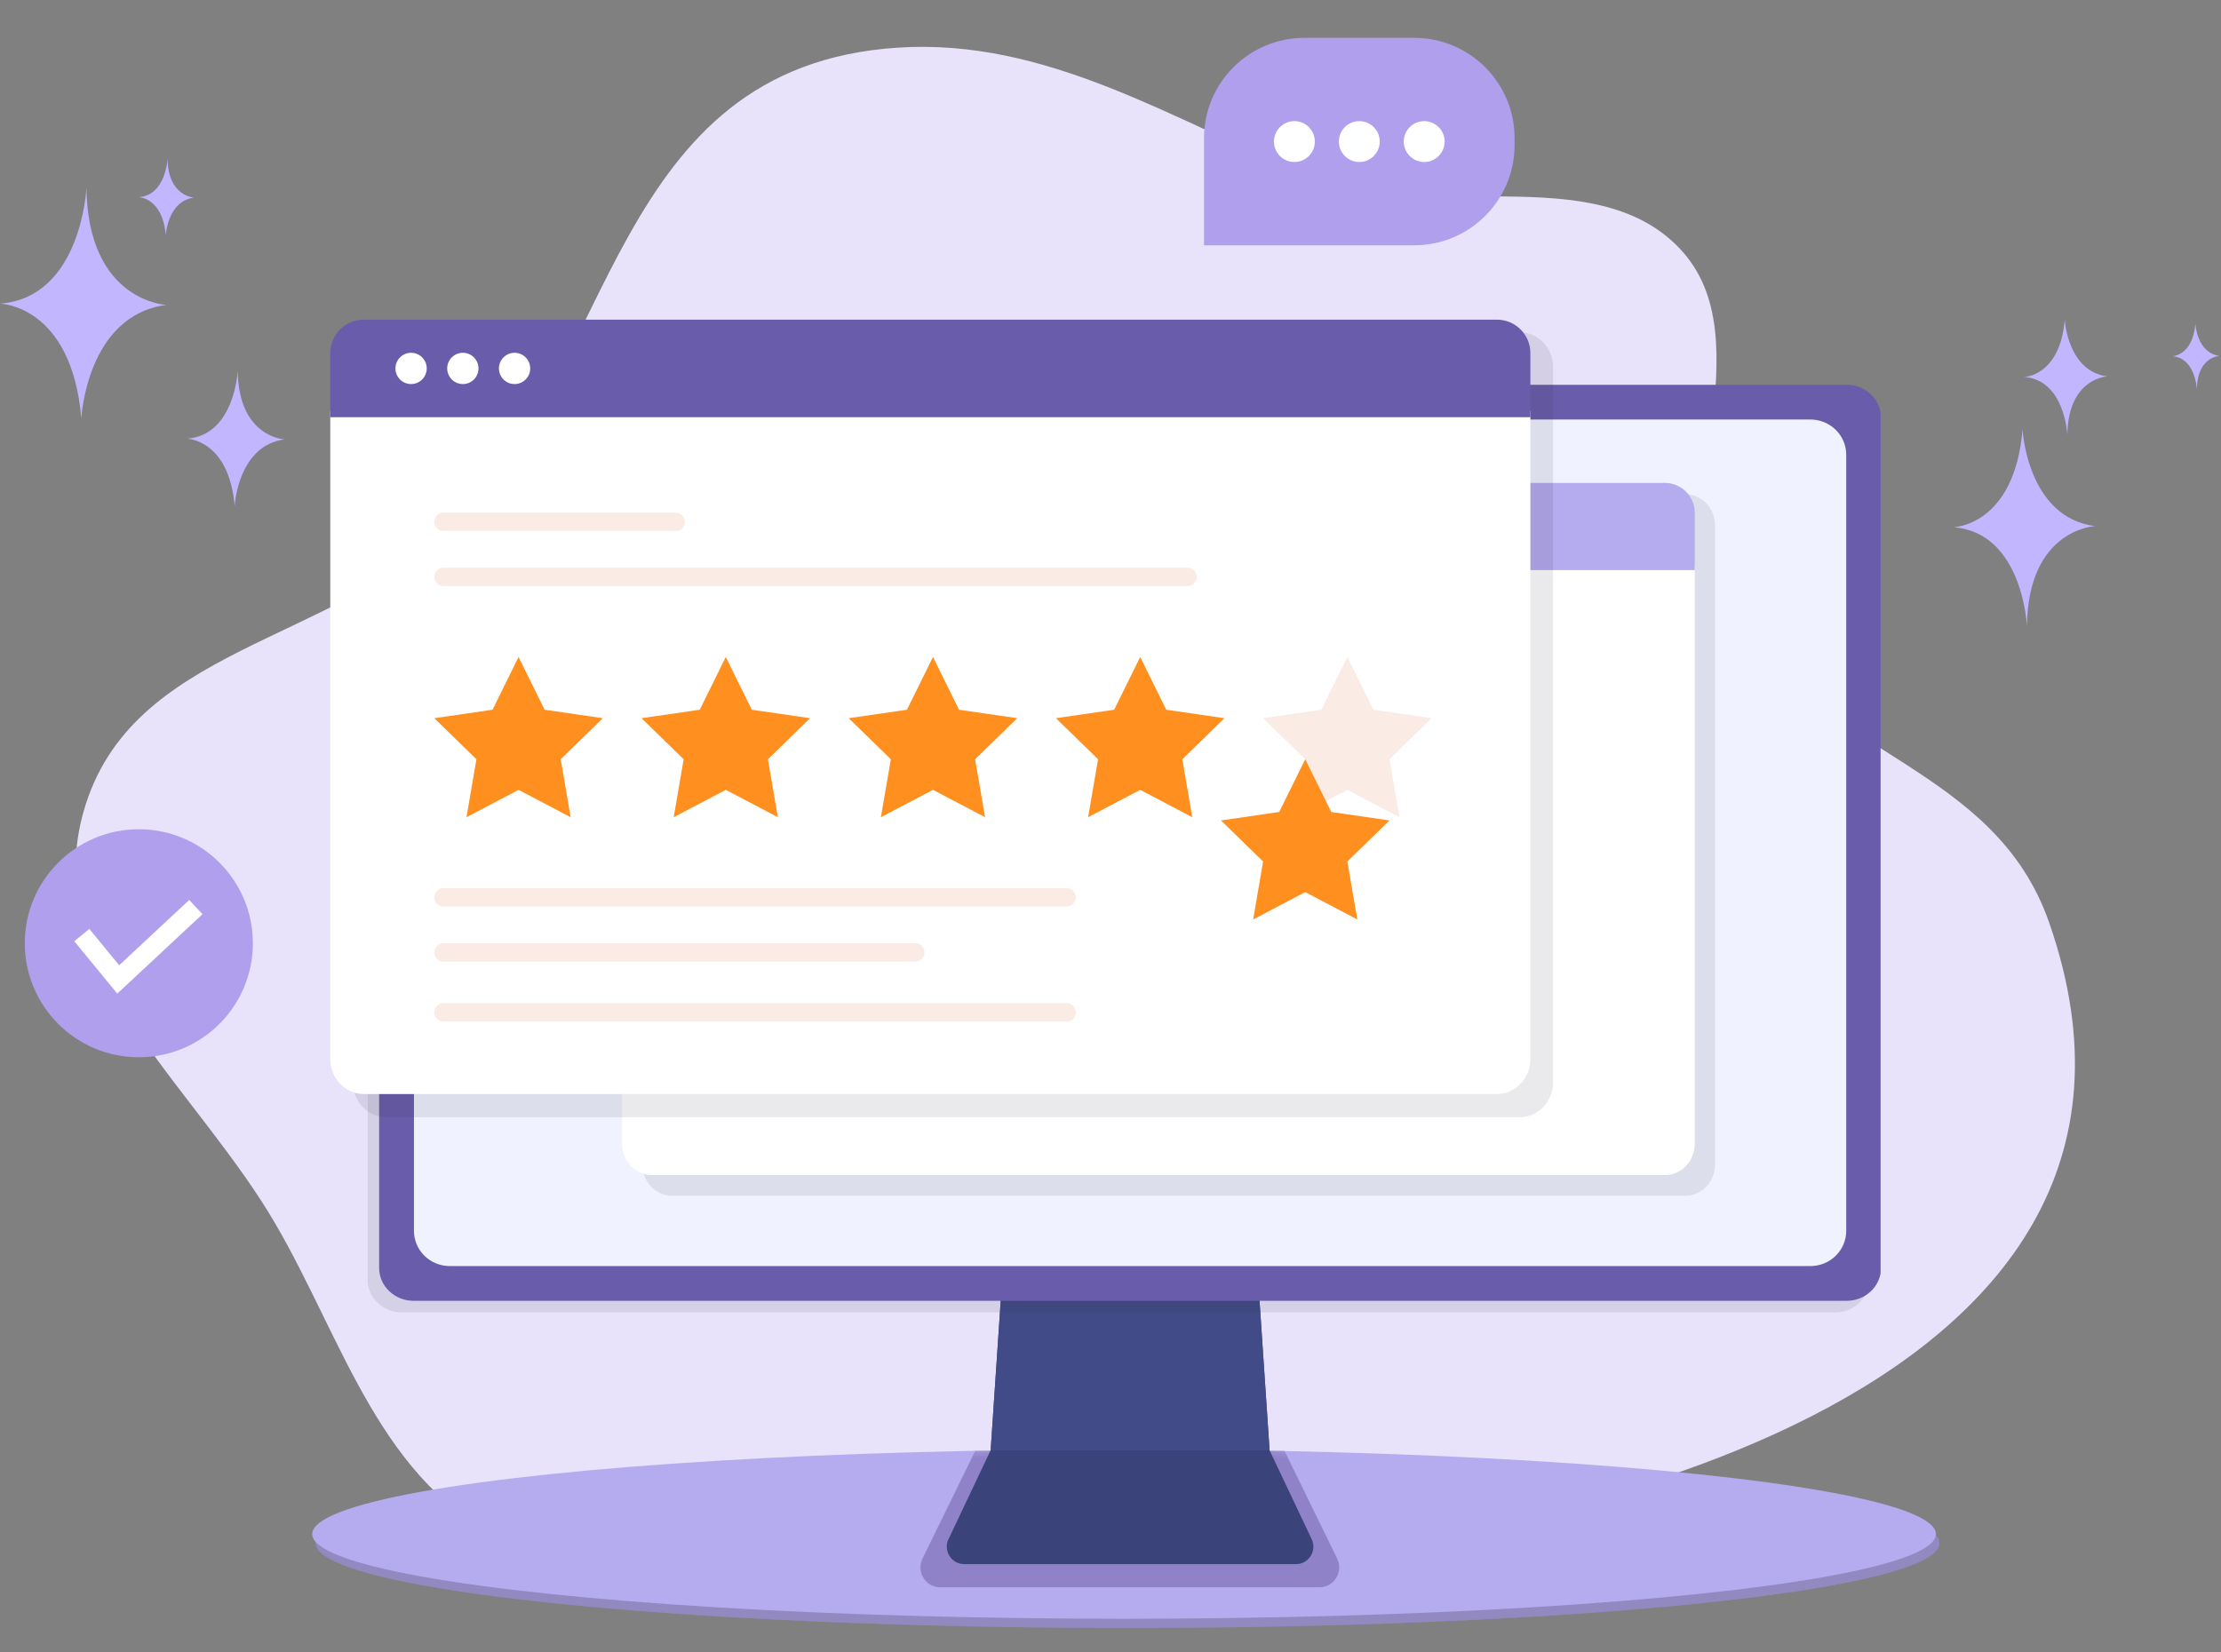 <svg width="383" height="285" viewBox="0 0 383 285" fill="none" xmlns="http://www.w3.org/2000/svg">
<rect x="0" y="0" width="383" height="285" fill="#808080" stroke="none"/>
<g clip-path="url(#clip0_1_823)">
<path fill-rule="evenodd" clip-rule="evenodd" d="M14.447 139.854C7.101 165.43 30.483 184.582 45.106 207.209C57.735 226.75 63.488 252.32 84.044 264.169C104.617 276.028 130.807 269.584 154.757 270.415C174.179 271.088 192.872 269.437 212.28 268.617C262.293 266.507 382.297 242.267 353.374 159.156C343.995 132.206 314.568 130.462 298.549 106.53C286.3 88.229 304.916 58.841 289.593 42.799C274.75 27.259 246.041 38.714 225.846 30.416C202.063 20.642 180.522 6.518 154.757 8.222C105.383 11.488 106.077 63.772 78.694 90.272C57.066 111.203 22.613 111.426 14.447 139.854Z" fill="#E8E2FA"/>
<ellipse cx="194.446" cy="266.198" rx="140" ry="14.611" fill="#B5ABEF"/>
<ellipse cx="194.446" cy="266.198" rx="140" ry="14.611" fill="black" fill-opacity="0.2"/>
<ellipse cx="193.839" cy="264.611" rx="140" ry="14.611" fill="#B5ABEF"/>
<path d="M14.907 32.344C14.907 32.344 14.073 51.318 0 52.373C0 52.373 12.354 52.595 14.022 72.181C14.022 72.181 14.907 54.382 28.707 52.595C28.707 52.595 15.128 52.033 14.907 32.344Z" fill="#C1B6FF"/>
<path d="M40.993 63.928C40.993 63.928 40.499 75.057 32.246 75.67C32.246 75.67 39.478 75.806 40.465 87.275C40.465 87.275 40.993 76.844 49.076 75.789C49.076 75.789 41.112 75.466 40.993 63.911V63.928Z" fill="#C1B6FF"/>
<path d="M28.893 27.359C28.893 27.359 28.621 33.655 23.941 34.012C23.941 34.012 28.042 34.08 28.587 40.581C28.587 40.581 28.876 34.676 33.471 34.08C33.471 34.08 28.961 33.893 28.893 27.359Z" fill="#C1B6FF"/>
<path d="M349.536 108C349.536 108 348.826 91.839 336.839 90.94C336.839 90.94 347.362 90.751 348.782 74.068C348.782 74.068 349.536 89.23 361.291 90.751C361.291 90.751 349.725 91.23 349.536 108Z" fill="#C1B6FF"/>
<path d="M356.506 75.025C356.506 75.025 356.086 65.545 349.056 65.023C349.056 65.023 355.216 64.908 356.057 55.138C356.057 55.138 356.506 64.023 363.391 64.922C363.391 64.922 356.608 65.198 356.506 75.039V75.025Z" fill="#C1B6FF"/>
<path d="M378.829 67.111C378.829 67.111 378.597 61.748 374.611 61.443C374.611 61.443 378.104 61.385 378.582 55.848C378.582 55.848 378.829 60.878 382.742 61.385C382.742 61.385 378.901 61.545 378.843 67.111H378.829Z" fill="#C1B6FF"/>
<g clip-path="url(#clip1_1_823)">
<path d="M218.934 250.174H170.834L175.484 181.004H214.284L218.934 250.174Z" fill="#414B87"/>
<path d="M218.934 250.174H170.834L175.484 181.004H214.284L218.934 250.174Z" fill="#414B87"/>
<mask id="mask0_1_823" style="mask-type:alpha" maskUnits="userSpaceOnUse" x="56" y="250" width="281" height="30">
<ellipse cx="196.953" cy="264.634" rx="140" ry="14.611" fill="#9382DB"/>
</mask>
<g mask="url(#mask0_1_823)">
<path opacity="0.6" d="M221.504 250.241L230.604 268.876C231.689 271.167 230.021 273.802 227.497 273.802H162.171C159.646 273.802 157.978 271.167 159.064 268.876L168.184 250.241H221.504Z" fill="#7668AF"/>
</g>
<path d="M170.834 250.174H218.934L226.194 265.494C227.144 267.494 225.684 269.794 223.474 269.794H166.284C164.074 269.794 162.614 267.494 163.564 265.494L170.824 250.174H170.834Z" fill="#414B87"/>
<path d="M170.834 250.174H218.934L226.194 265.494C227.144 267.494 225.684 269.794 223.474 269.794H166.284C164.074 269.794 162.614 267.494 163.564 265.494L170.824 250.174H170.834Z" fill="black" fill-opacity="0.1"/>
<g style="mix-blend-mode:multiply" opacity="0.1">
<path d="M316.457 68.372H69.301C66.03 68.372 63.379 70.916 63.379 74.054V220.69C63.379 223.828 66.03 226.372 69.301 226.372H316.457C319.728 226.372 322.379 223.828 322.379 220.69V74.054C322.379 70.916 319.728 68.372 316.457 68.372Z" fill="#1D262D"/>
</g>
<path d="M318.457 66.372H71.301C68.03 66.372 65.379 68.916 65.379 72.054V218.69C65.379 221.828 68.03 224.372 71.301 224.372H318.457C321.728 224.372 324.379 221.828 324.379 218.69V72.054C324.379 68.916 321.728 66.372 318.457 66.372Z" fill="#695DAB"/>
<path d="M312.191 72.361H77.566C74.153 72.361 71.386 75.081 71.386 78.436V212.309C71.386 215.664 74.153 218.384 77.566 218.384H312.191C315.604 218.384 318.371 215.664 318.371 212.309V78.436C318.371 75.081 315.604 72.361 312.191 72.361Z" fill="#F0F3FF"/>
</g>
<path opacity="0.1" d="M290.602 85.244H115.921C113.077 85.244 110.771 87.651 110.771 90.618V200.888C110.771 203.856 113.077 206.262 115.921 206.262H290.602C293.446 206.262 295.752 203.856 295.752 200.888V90.618C295.752 87.651 293.446 85.244 290.602 85.244Z" fill="#2C2334"/>
<path d="M107.272 97.357V197.31C107.272 200.278 109.579 202.684 112.422 202.684H287.104C289.948 202.684 292.254 200.278 292.254 197.31V97.357H107.272Z" fill="white"/>
<path d="M287.104 83.297H112.422C109.579 83.297 107.272 85.603 107.272 88.447V98.333H292.254V88.447C292.254 85.603 289.948 83.297 287.104 83.297Z" fill="#B5ABEF"/>
<path d="M119.732 93.225C121.063 93.225 122.142 92.146 122.142 90.815C122.142 89.484 121.063 88.405 119.732 88.405C118.401 88.405 117.321 89.484 117.321 90.815C117.321 92.146 118.401 93.225 119.732 93.225Z" fill="white"/>
<path d="M127.707 93.225C129.038 93.225 130.117 92.146 130.117 90.815C130.117 89.484 129.038 88.405 127.707 88.405C126.376 88.405 125.297 89.484 125.297 90.815C125.297 92.146 126.376 93.225 127.707 93.225Z" fill="white"/>
<path d="M135.68 93.225C137.011 93.225 138.09 92.146 138.09 90.815C138.09 89.484 137.011 88.405 135.68 88.405C134.349 88.405 133.27 89.484 133.27 90.815C133.27 92.146 134.349 93.225 135.68 93.225Z" fill="white"/>
<path d="M142.791 151.071L144.324 160.008L136.298 155.788L128.269 160.008L129.803 151.071L123.31 144.74L132.284 143.437C133.843 140.279 135.162 137.607 136.299 135.304L140.312 143.437L149.286 144.74L142.793 151.071H142.791Z" fill="#FF8F1E"/>
<path d="M174.729 151.071L176.263 160.008L168.237 155.788L160.208 160.008L161.742 151.071L155.249 144.74L164.223 143.437C165.782 140.279 167.101 137.607 168.238 135.304L172.25 143.437L181.224 144.74L174.732 151.071H174.729Z" fill="#FF8F1E"/>
<path d="M206.665 151.071L208.199 160.008L200.172 155.788L192.144 160.008L193.677 151.071L187.185 144.74L196.159 143.437C197.718 140.279 199.036 137.607 200.173 135.304L204.186 143.437L213.16 144.74L206.667 151.071H206.665Z" fill="#FF8F1E"/>
<path d="M238.605 151.071L240.139 160.008L232.112 155.788L224.084 160.008L225.617 151.071L219.124 144.74L228.098 143.437C229.658 140.279 230.976 137.607 232.113 135.304L236.126 143.437L245.1 144.74L238.607 151.071H238.605Z" fill="#FF8F1E"/>
<path d="M220.768 170.943H124.724C123.942 170.943 123.308 171.577 123.308 172.36C123.308 173.142 123.942 173.776 124.724 173.776H220.768C221.55 173.776 222.184 173.142 222.184 172.36C222.184 171.577 221.55 170.943 220.768 170.943Z" fill="#FAEBE4"/>
<path d="M197.454 179.44H124.724C123.942 179.44 123.308 180.074 123.308 180.857C123.308 181.639 123.942 182.273 124.724 182.273H197.454C198.236 182.273 198.87 181.639 198.87 180.857C198.87 180.074 198.236 179.44 197.454 179.44Z" fill="#FAEBE4"/>
<path d="M239.41 121.537H124.724C123.942 121.537 123.308 122.171 123.308 122.953C123.308 123.735 123.942 124.369 124.724 124.369H239.41C240.193 124.369 240.827 123.735 240.827 122.953C240.827 122.171 240.193 121.537 239.41 121.537Z" fill="#FAEBE4"/>
<path d="M160.515 113.04H124.724C123.942 113.04 123.308 113.674 123.308 114.456C123.308 115.238 123.942 115.872 124.724 115.872H160.515C161.298 115.872 161.932 115.238 161.932 114.456C161.932 113.674 161.298 113.04 160.515 113.04Z" fill="#FAEBE4"/>
<path opacity="0.1" d="M262.06 57.317H66.629C63.447 57.317 60.867 60.009 60.867 63.33V186.698C60.867 190.018 63.447 192.71 66.629 192.71H262.06C265.241 192.71 267.821 190.018 267.821 186.698V63.33C267.821 60.009 265.241 57.317 262.06 57.317Z" fill="#2C2334"/>
<path d="M56.953 70.868V182.695C56.953 186.015 59.533 188.707 62.715 188.707H258.146C261.327 188.707 263.907 186.015 263.907 182.695V70.868H56.953Z" fill="white"/>
<path d="M258.145 55.138H62.715C59.533 55.138 56.953 57.718 56.953 60.9V71.961H263.907V60.9C263.907 57.718 261.327 55.138 258.145 55.138Z" fill="#695DAB"/>
<path d="M70.89 66.246C72.38 66.246 73.587 65.039 73.587 63.55C73.587 62.06 72.38 60.853 70.89 60.853C69.401 60.853 68.194 62.06 68.194 63.55C68.194 65.039 69.401 66.246 70.89 66.246Z" fill="white"/>
<path d="M79.816 66.246C81.305 66.246 82.512 65.039 82.512 63.55C82.512 62.06 81.305 60.853 79.816 60.853C78.326 60.853 77.119 62.06 77.119 63.55C77.119 65.039 78.326 66.246 79.816 66.246Z" fill="white"/>
<path d="M88.734 66.246C90.223 66.246 91.43 65.039 91.43 63.55C91.43 62.06 90.223 60.853 88.734 60.853C87.245 60.853 86.037 62.06 86.037 63.55C86.037 65.039 87.245 66.246 88.734 66.246Z" fill="white"/>
<path d="M96.688 130.963L98.404 140.961L89.424 136.24L80.442 140.961L82.158 130.963L74.894 123.88L84.934 122.422C86.678 118.889 88.153 115.9 89.425 113.323L93.915 122.422L103.955 123.88L96.691 130.963H96.688Z" fill="#FF8F1E"/>
<path d="M132.422 130.963L134.138 140.961L125.158 136.24L116.176 140.961L117.892 130.963L110.628 123.88L120.668 122.422C122.412 118.889 123.887 115.9 125.159 113.323L129.649 122.422L139.689 123.88L132.425 130.963H132.422Z" fill="#FF8F1E"/>
<path d="M168.152 130.963L169.868 140.961L160.888 136.24L151.906 140.961L153.621 130.963L146.357 123.88L156.397 122.422C158.142 118.889 159.617 115.9 160.889 113.323L165.378 122.422L175.418 123.88L168.154 130.963H168.152Z" fill="#FF8F1E"/>
<path d="M203.886 130.963L205.602 140.961L196.622 136.24L187.64 140.961L189.355 130.963L182.091 123.88L192.131 122.422C193.876 118.889 195.351 115.9 196.623 113.323L201.112 122.422L211.152 123.88L203.888 130.963H203.886Z" fill="#FF8F1E"/>
<path d="M239.616 130.963L241.331 140.961L232.352 136.24L223.369 140.961L225.085 130.963L217.821 123.88L227.861 122.422C229.606 118.889 231.081 115.9 232.353 113.323L236.842 122.422L246.882 123.88L239.618 130.963H239.616Z" fill="#FAEBE4"/>
<path d="M232.346 148.6L234.062 158.599L225.082 153.878L216.1 158.599L217.816 148.6L210.551 141.517L220.591 140.059C222.336 136.526 223.811 133.537 225.083 130.961L229.573 140.059L239.613 141.517L232.348 148.6H232.346Z" fill="#FF8F1E"/>
<path d="M183.928 153.196H76.476C75.601 153.196 74.892 153.905 74.892 154.78C74.892 155.655 75.601 156.365 76.476 156.365H183.929C184.804 156.365 185.513 155.655 185.513 154.78C185.513 153.905 184.804 153.196 183.928 153.196Z" fill="#FAEBE4"/>
<path d="M183.928 173.033H76.476C75.601 173.033 74.892 173.742 74.892 174.617C74.892 175.492 75.601 176.202 76.476 176.202H183.929C184.804 176.202 185.513 175.492 185.513 174.617C185.513 173.742 184.804 173.033 183.928 173.033Z" fill="#FAEBE4"/>
<path d="M157.845 162.702H76.476C75.601 162.702 74.892 163.411 74.892 164.286C74.892 165.161 75.601 165.871 76.476 165.871H157.845C158.72 165.871 159.43 165.161 159.43 164.286C159.43 163.411 158.72 162.702 157.845 162.702Z" fill="#FAEBE4"/>
<path d="M204.785 97.921H76.476C75.601 97.921 74.892 98.63 74.892 99.505C74.892 100.38 75.601 101.089 76.476 101.089H204.785C205.66 101.089 206.37 100.38 206.37 99.505C206.37 98.63 205.66 97.921 204.785 97.921Z" fill="#FAEBE4"/>
<path d="M116.519 88.414H76.476C75.601 88.414 74.892 89.124 74.892 89.999C74.892 90.874 75.601 91.583 76.476 91.583H116.519C117.394 91.583 118.103 90.874 118.103 89.999C118.103 89.124 117.394 88.414 116.519 88.414Z" fill="#FAEBE4"/>
<path d="M243.884 42.309L207.626 42.309V23.83C207.626 14.281 215.378 6.529 224.926 6.529L243.884 6.529C253.433 6.529 261.185 14.281 261.185 23.83V25.008C261.185 34.557 253.433 42.309 243.884 42.309Z" fill="#B09FED"/>
<path d="M223.213 26.93C224.6 26.93 225.724 25.806 225.724 24.419C225.724 23.032 224.6 21.908 223.213 21.908C221.826 21.908 220.702 23.032 220.702 24.419C220.702 25.806 221.826 26.93 223.213 26.93Z" fill="#FEFFFF" stroke="white" stroke-width="2.031" stroke-miterlimit="10"/>
<path d="M234.405 26.93C235.791 26.93 236.915 25.806 236.915 24.419C236.915 23.032 235.791 21.908 234.405 21.908C233.018 21.908 231.894 23.032 231.894 24.419C231.894 25.806 233.018 26.93 234.405 26.93Z" fill="#FEFFFF" stroke="white" stroke-width="2.031" stroke-miterlimit="10"/>
<path d="M245.595 26.93C246.982 26.93 248.106 25.806 248.106 24.419C248.106 23.032 246.982 21.908 245.595 21.908C244.208 21.908 243.084 23.032 243.084 24.419C243.084 25.806 244.208 26.93 245.595 26.93Z" fill="#FEFFFF" stroke="white" stroke-width="2.031" stroke-miterlimit="10"/>
<path d="M23.941 182.367C34.802 182.367 43.606 173.563 43.606 162.702C43.606 151.841 34.802 143.037 23.941 143.037C13.081 143.037 4.276 151.841 4.276 162.702C4.276 173.563 13.081 182.367 23.941 182.367Z" fill="#B09FED"/>
<path d="M20.223 171.387L12.81 162.35L15.403 160.222L20.551 166.495L32.628 155.235L34.915 157.689L20.223 171.387Z" fill="white"/>
</g>
<defs>
<clipPath id="clip0_1_823">
<rect width="382.742" height="283.789" fill="white" transform="translate(0 0.524)"/>
</clipPath>
<clipPath id="clip1_1_823">
<rect width="260.92" height="207.43" fill="white" transform="translate(63.379 66.372)"/>
</clipPath>
</defs>
</svg>
